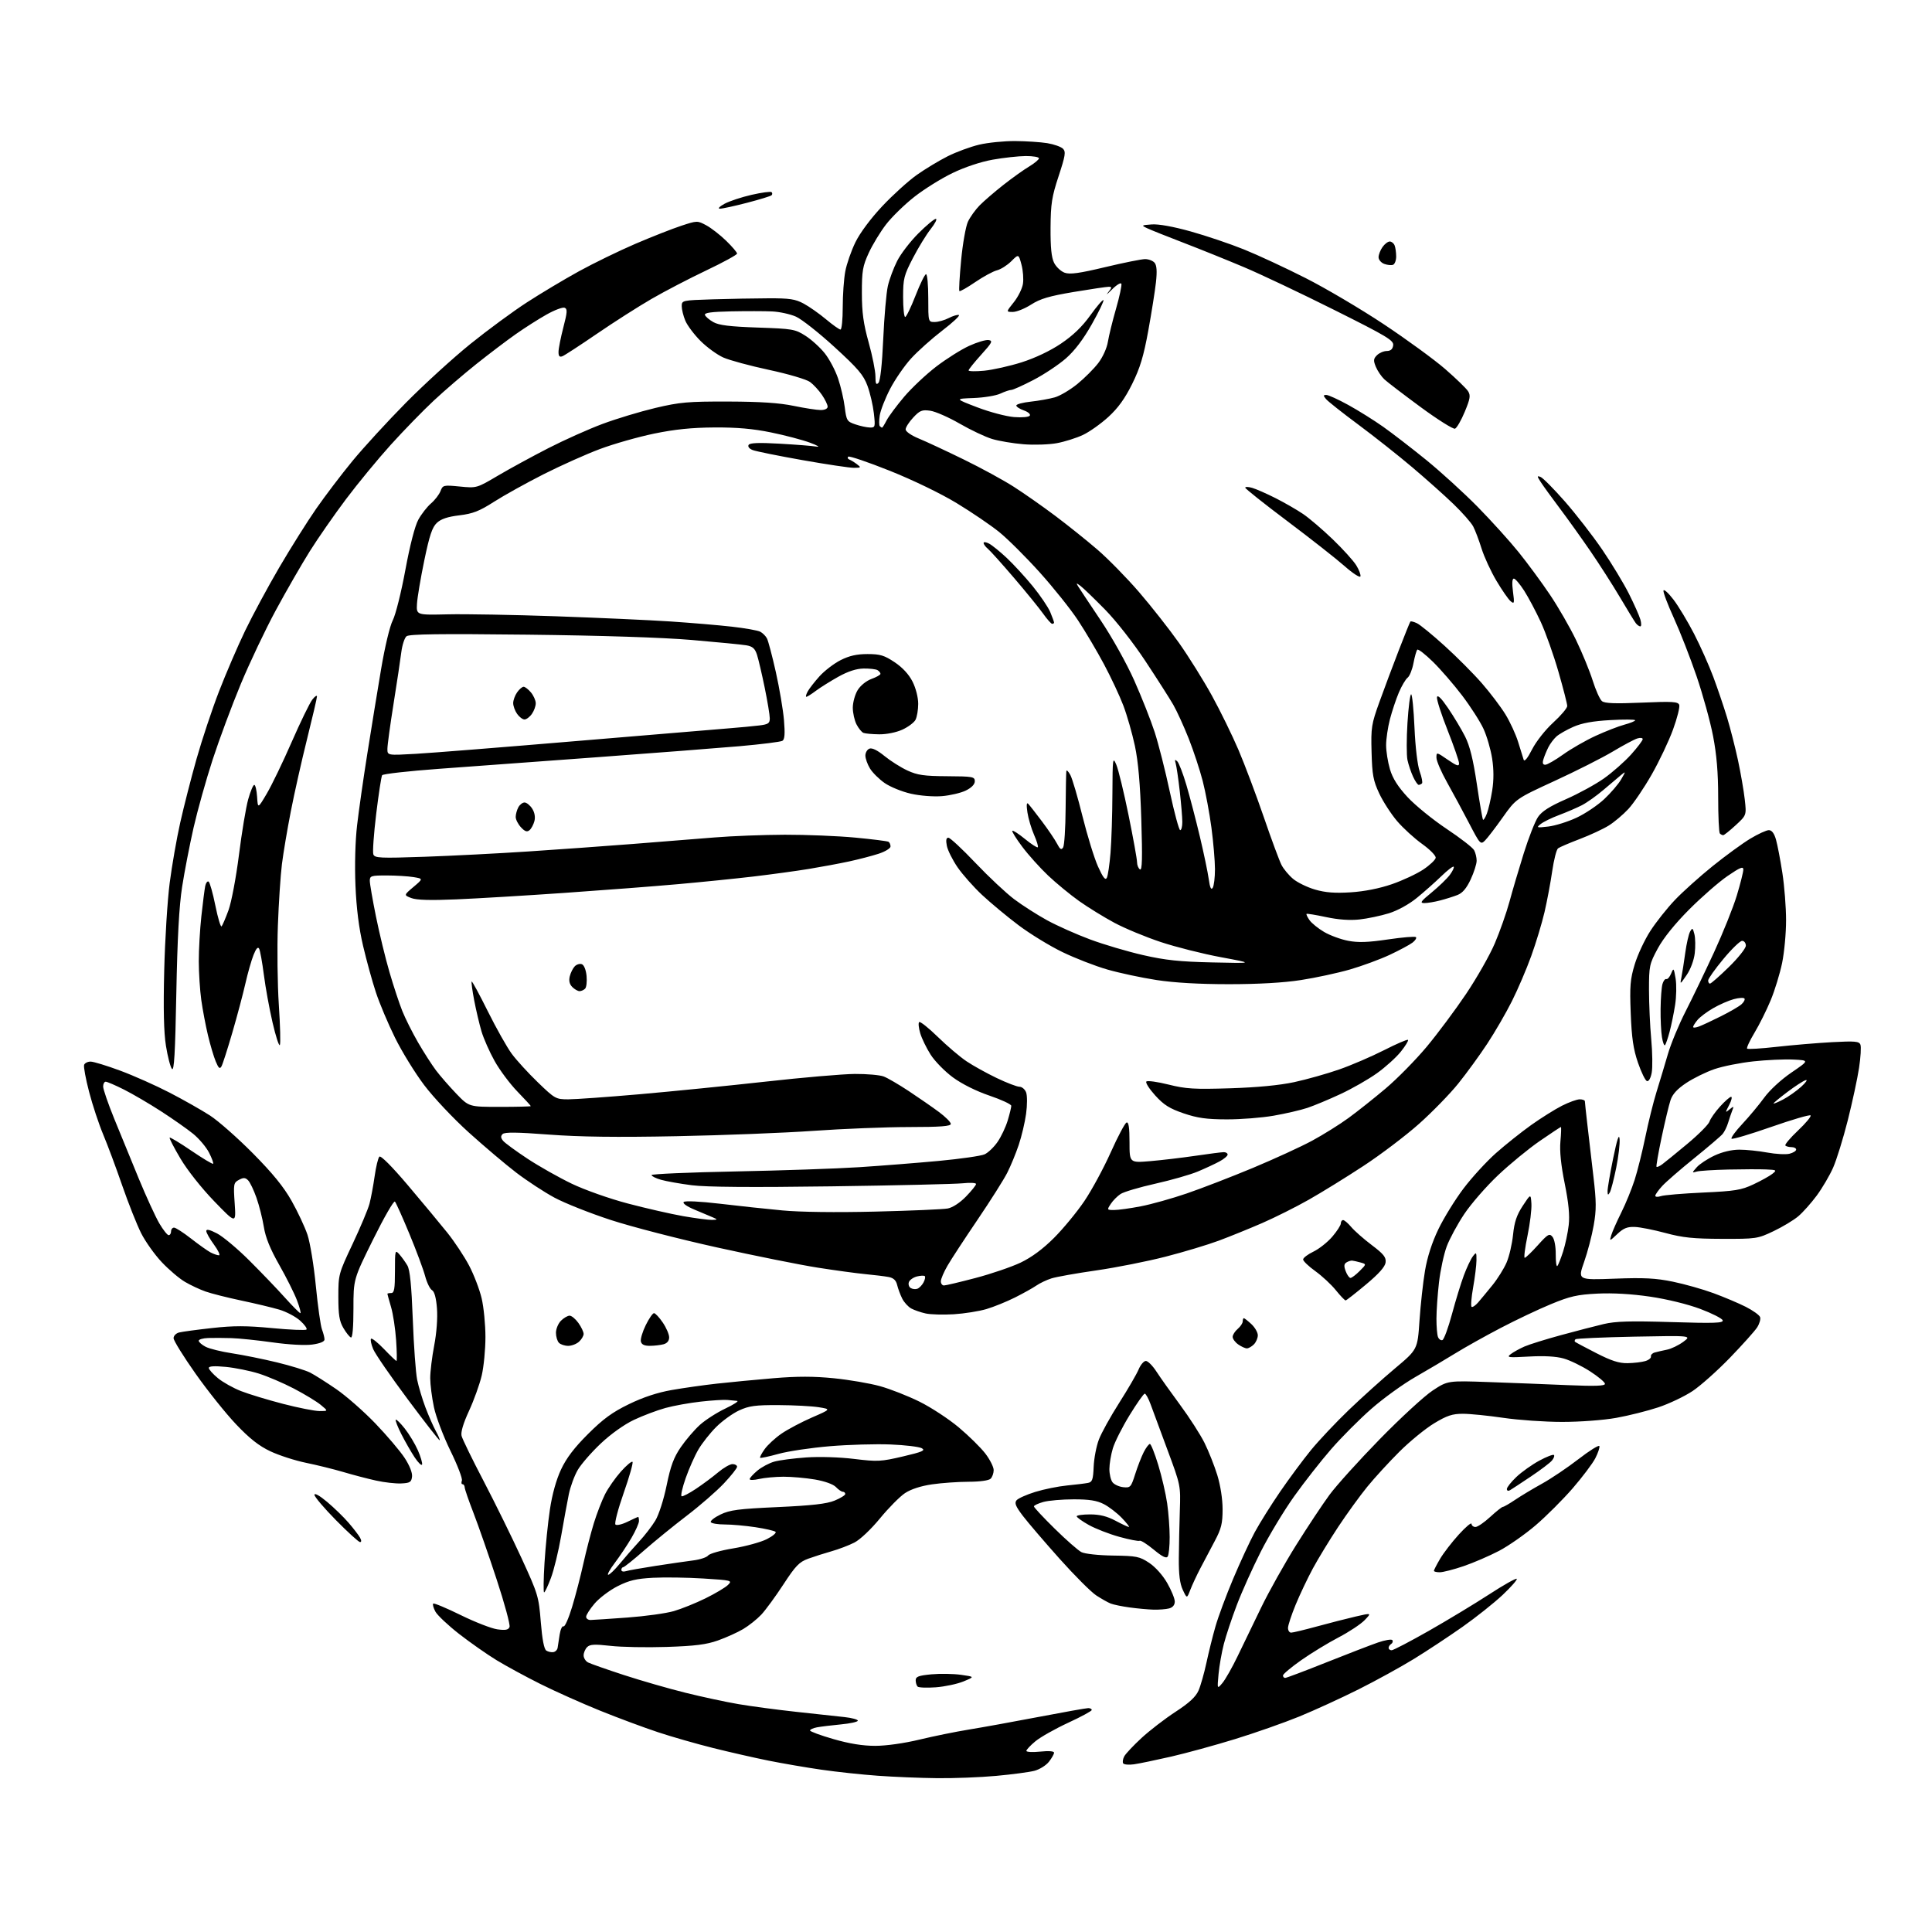 <?xml version="1.0" encoding="UTF-8" standalone="no"?>
<svg 
  version="1.1" 
  xmlns="http://www.w3.org/2000/svg" 
  xmlns:xlink="http://www.w3.org/1999/xlink" 
  xmlns:svg="http://www.w3.org/2000/svg"
  xmlns:rdf="http://www.w3.org/1999/02/22-rdf-syntax-ns#"
  xmlns:cc="http://creativecommons.org/ns#"
  xmlns:dc="http://purl.org/dc/elements/1.1/"
  viewBox="0 0 768 768"
  width="768"
  height="768"
>
<style>svg {background-color: white; }</style>"
<path stroke="none" fill="black" fill-rule="evenodd" d="M372.50,706.85C365.90,706.78 355.32,706.35 349.00,705.89C342.68,705.44 332.55,704.36 326.50,703.48C320.45,702.61 311.00,700.98 305.50,699.88C300.00,698.77 290.10,696.52 283.50,694.87C276.90,693.22 267.00,690.39 261.50,688.56C256.00,686.74 245.65,682.89 238.50,680.00C231.35,677.11 220.73,672.36 214.89,669.45C209.06,666.54 201.19,662.26 197.39,659.95C193.60,657.64 186.90,652.94 182.49,649.51C178.09,646.07 173.85,642.08 173.07,640.63C172.30,639.19 171.91,637.76 172.21,637.46C172.51,637.16 177.42,639.21 183.12,642.01C188.81,644.81 195.39,647.37 197.72,647.69C200.98,648.13 202.10,647.91 202.55,646.74C202.87,645.90 200.57,637.40 197.43,627.86C194.30,618.31 190.16,606.45 188.25,601.50C186.33,596.55 184.74,591.94 184.72,591.25C184.69,590.56 184.31,590.00 183.86,590.00C183.42,590.00 183.31,589.36 183.61,588.57C183.91,587.78 181.87,582.45 179.06,576.72C176.25,570.98 173.30,563.19 172.50,559.40C171.69,555.60 171.03,550.41 171.02,547.86C171.01,545.31 171.72,539.46 172.60,534.86C173.56,529.84 174.00,523.94 173.70,520.10C173.38,515.93 172.69,513.41 171.74,512.87C170.93,512.42 169.70,509.90 169.00,507.28C168.30,504.65 165.49,497.10 162.75,490.50C160.02,483.90 157.42,478.12 156.99,477.65C156.55,477.18 152.66,483.93 148.35,492.65C140.50,508.50 140.50,508.50 140.50,520.25C140.50,527.57 140.13,531.88 139.51,531.67C138.96,531.49 137.61,529.80 136.51,527.92C134.90,525.18 134.50,522.71 134.50,515.50C134.50,506.64 134.59,506.31 140.16,494.50C143.27,487.90 146.30,480.70 146.88,478.50C147.46,476.30 148.38,471.40 148.92,467.60C149.45,463.81 150.30,460.30 150.81,459.79C151.37,459.23 155.80,463.68 162.16,471.18C167.90,477.96 174.94,486.42 177.80,489.99C180.66,493.55 184.56,499.45 186.48,503.09C188.39,506.73 190.63,512.58 191.46,516.10C192.29,519.62 192.97,526.55 192.97,531.50C192.97,536.45 192.30,543.35 191.48,546.83C190.66,550.31 188.39,556.61 186.45,560.82C184.16,565.78 183.11,569.30 183.48,570.78C183.80,572.05 187.75,580.15 192.27,588.79C196.78,597.43 203.55,611.19 207.30,619.36C213.87,633.65 214.16,634.61 214.97,644.74C215.53,651.66 216.28,655.56 217.16,656.13C217.90,656.61 219.17,656.88 219.99,656.74C220.81,656.59 221.56,655.81 221.67,654.99C221.78,654.17 222.14,651.80 222.48,649.72C222.82,647.64 223.51,646.20 224.01,646.51C224.51,646.81 226.04,643.34 227.42,638.78C228.80,634.23 230.82,626.45 231.91,621.50C233.01,616.55 234.88,609.35 236.06,605.50C237.25,601.65 239.25,596.48 240.50,594.00C241.76,591.52 244.59,587.48 246.79,585.00C249.00,582.52 251.08,580.77 251.43,581.11C251.77,581.44 250.20,587.00 247.93,593.46C245.66,599.92 244.19,605.58 244.65,606.03C245.12,606.48 247.27,605.99 249.43,604.93C251.59,603.87 253.50,603.00 253.68,603.00C253.86,603.00 254.00,603.73 254.00,604.63C254.00,605.52 252.65,608.56 251.00,611.38C249.35,614.20 246.38,618.64 244.41,621.25C242.43,623.86 241.25,626.00 241.78,626.00C242.32,626.00 244.37,624.03 246.35,621.62C248.32,619.22 251.76,615.28 253.99,612.87C256.23,610.47 259.16,606.67 260.51,604.44C261.91,602.13 263.84,596.10 265.00,590.44C266.59,582.69 267.83,579.35 270.63,575.27C272.60,572.39 276.02,568.41 278.21,566.42C280.41,564.44 284.97,561.51 288.35,559.91C291.73,558.31 293.82,556.94 293.00,556.87C292.18,556.80 290.42,556.64 289.09,556.50C287.76,556.37 283.04,556.66 278.59,557.16C274.14,557.65 267.80,558.79 264.50,559.70C261.20,560.61 255.58,562.73 252.02,564.41C248.14,566.24 242.84,570.02 238.82,573.81C235.13,577.29 231.01,582.02 229.67,584.32C228.33,586.62 226.73,590.98 226.11,594.00C225.50,597.02 224.13,604.45 223.08,610.50C222.03,616.55 220.20,624.09 219.01,627.25C217.83,630.41 216.60,633.00 216.29,633.00C215.98,633.00 216.05,627.71 216.45,621.25C216.85,614.79 217.81,605.24 218.60,600.03C219.49,594.05 221.12,588.20 223.02,584.15C225.14,579.62 228.28,575.48 233.76,570.03C239.76,564.04 243.41,561.38 250.00,558.18C255.62,555.44 261.38,553.54 267.00,552.56C271.68,551.74 279.77,550.59 285.00,550.01C290.23,549.43 300.35,548.46 307.50,547.86C316.93,547.07 323.52,547.08 331.50,547.88C337.55,548.49 345.79,549.90 349.82,551.02C353.84,552.13 360.88,554.89 365.47,557.16C370.05,559.42 377.08,564.02 381.10,567.39C385.12,570.76 389.89,575.46 391.70,577.83C393.52,580.21 395.00,583.16 395.00,584.38C395.00,585.60 394.46,587.14 393.80,587.80C393.08,588.52 389.56,589.01 385.05,589.02C380.90,589.03 374.35,589.49 370.50,590.05C366.07,590.69 362.13,591.97 359.75,593.54C357.69,594.91 353.21,599.44 349.79,603.60C346.21,607.96 341.89,612.04 339.63,613.19C337.46,614.30 333.39,615.85 330.59,616.64C327.79,617.43 323.61,618.76 321.30,619.60C317.72,620.90 316.26,622.41 311.43,629.81C308.31,634.59 304.35,640.00 302.63,641.84C300.91,643.67 297.66,646.25 295.42,647.58C293.18,648.91 288.68,650.94 285.42,652.10C280.80,653.74 276.31,654.31 265.00,654.68C257.02,654.94 246.96,654.75 242.64,654.25C236.35,653.54 234.51,653.64 233.39,654.75C232.63,655.52 232.00,656.99 232.00,658.04C232.00,659.08 232.79,660.34 233.75,660.85C234.71,661.35 241.12,663.60 248.00,665.85C254.88,668.09 265.90,671.27 272.50,672.90C279.10,674.54 288.55,676.57 293.50,677.41C298.45,678.26 308.80,679.64 316.50,680.48C324.20,681.32 332.86,682.26 335.75,682.57C338.64,682.89 341.00,683.53 341.00,683.99C341.00,684.46 337.96,685.13 334.25,685.48C330.54,685.83 326.26,686.36 324.75,686.64C323.24,686.93 322.00,687.49 322.00,687.89C322.00,688.30 326.19,689.84 331.30,691.31C337.61,693.14 342.95,694.00 347.91,694.00C352.26,694.00 359.40,692.99 365.55,691.51C371.23,690.14 380.06,688.35 385.19,687.52C390.31,686.69 402.76,684.44 412.85,682.51C422.94,680.58 431.83,679.00 432.60,679.00C433.37,679.00 433.99,679.34 433.98,679.75C433.98,680.16 429.76,682.45 424.61,684.83C419.47,687.21 413.62,690.51 411.63,692.15C409.63,693.80 408.00,695.53 408.00,696.00C408.00,696.47 410.48,696.60 413.50,696.29C416.89,695.94 419.00,696.10 419.00,696.73C419.00,697.28 418.08,698.91 416.95,700.34C415.82,701.78 413.23,703.39 411.20,703.92C409.16,704.45 402.32,705.36 396.00,705.94C389.68,706.52 379.10,706.93 372.50,706.85zM450.77,701.34C448.72,701.63 446.78,701.46 446.47,700.95C446.16,700.45 446.36,699.20 446.91,698.17C447.46,697.14 450.54,693.87 453.75,690.90C456.96,687.93 463.04,683.25 467.25,680.50C472.76,676.91 475.34,674.52 476.44,672.00C477.28,670.08 478.68,665.12 479.57,661.00C480.45,656.88 482.07,650.35 483.18,646.50C484.28,642.65 487.44,634.14 490.21,627.58C492.97,621.02 496.83,612.70 498.78,609.08C500.74,605.46 505.27,598.23 508.85,593.00C512.44,587.77 517.94,580.35 521.08,576.50C524.22,572.65 531.01,565.45 536.16,560.50C541.32,555.55 549.58,548.11 554.52,543.97C563.50,536.44 563.50,536.44 564.27,524.97C564.70,518.66 565.68,509.73 566.46,505.13C567.38,499.68 569.24,493.90 571.78,488.63C573.93,484.16 578.41,476.90 581.74,472.49C585.07,468.08 590.87,461.75 594.64,458.40C598.41,455.06 604.73,450.03 608.68,447.21C612.63,444.40 618.13,440.96 620.90,439.55C623.67,438.15 626.85,437.00 627.97,437.00C629.09,437.00 630.00,437.34 630.01,437.75C630.01,438.16 630.46,442.32 631.00,447.00C631.54,451.68 632.62,460.94 633.40,467.59C634.59,477.70 634.61,480.91 633.52,487.09C632.81,491.17 631.09,497.73 629.70,501.67C627.18,508.84 627.18,508.84 641.84,508.29C653.53,507.85 658.22,508.09 665.00,509.49C669.67,510.45 676.96,512.51 681.19,514.07C685.42,515.63 691.18,518.07 693.99,519.49C696.80,520.92 699.35,522.74 699.66,523.55C699.97,524.36 699.42,526.23 698.45,527.72C697.47,529.21 692.61,534.62 687.65,539.76C682.68,544.89 676.02,550.83 672.83,552.96C669.64,555.08 663.52,558.00 659.22,559.43C654.92,560.86 647.38,562.75 642.45,563.63C637.37,564.54 628.09,565.23 621.00,565.23C614.12,565.23 603.58,564.50 597.58,563.61C591.57,562.73 584.34,562.00 581.51,562.00C577.32,562.00 575.19,562.71 570.09,565.79C566.64,567.88 560.44,572.94 556.32,577.04C552.20,581.14 546.44,587.42 543.52,591.00C540.60,594.58 535.39,601.77 531.93,607.00C528.48,612.23 523.95,619.66 521.87,623.51C519.79,627.37 516.71,633.84 515.04,637.90C513.37,641.96 512.00,646.11 512.00,647.14C512.00,648.16 512.56,649.00 513.25,649.00C513.94,649.00 518.55,647.89 523.50,646.54C528.45,645.19 535.37,643.41 538.88,642.60C545.26,641.12 545.26,641.12 542.47,644.03C540.94,645.63 536.26,648.72 532.09,650.90C527.92,653.07 521.24,657.15 517.25,659.95C513.26,662.76 510.00,665.49 510.00,666.03C510.00,666.56 510.40,667.00 510.88,667.00C511.37,667.00 518.68,664.24 527.13,660.87C535.58,657.50 544.85,653.93 547.73,652.93C550.60,651.94 553.20,651.51 553.50,651.99C553.79,652.47 553.58,653.14 553.02,653.49C552.46,653.84 552.00,654.54 552.00,655.06C552.00,655.58 552.54,656.00 553.20,656.00C553.86,656.00 560.50,652.53 567.95,648.30C575.40,644.06 586.19,637.54 591.93,633.81C597.66,630.08 602.61,627.29 602.93,627.60C603.24,627.92 600.73,630.79 597.34,633.99C593.95,637.18 586.75,642.91 581.34,646.72C575.93,650.53 567.26,656.25 562.09,659.43C556.91,662.61 547.01,668.06 540.09,671.53C533.16,675.00 522.55,679.86 516.50,682.34C510.45,684.81 498.98,688.84 491.00,691.30C483.02,693.76 471.55,696.90 465.50,698.29C459.45,699.67 452.82,701.05 450.77,701.34zM372.00,670.73C368.43,670.99 365.16,670.86 364.75,670.44C364.34,670.01 364.00,668.88 364.00,667.91C364.00,666.49 365.18,666.05 370.25,665.57C373.69,665.25 378.98,665.34 382.00,665.76C387.50,666.54 387.50,666.54 383.00,668.39C380.52,669.41 375.57,670.46 372.00,670.73zM485.95,669.00C487.10,667.62 489.79,662.90 491.91,658.50C494.04,654.10 498.28,645.33 501.34,639.00C504.41,632.67 510.65,621.53 515.21,614.24C519.78,606.95 525.75,597.95 528.48,594.24C531.20,590.53 540.20,580.57 548.47,572.10C556.74,563.64 566.20,554.93 569.50,552.76C575.50,548.81 575.50,548.81 592.00,549.40C601.08,549.72 615.14,550.27 623.25,550.62C634.05,551.08 638.00,550.94 638.00,550.10C638.00,549.47 635.34,547.23 632.08,545.13C628.83,543.03 624.09,540.72 621.56,540.02C618.55,539.17 613.76,538.91 607.77,539.25C599.49,539.72 598.78,539.63 600.55,538.28C601.62,537.46 604.08,536.10 606.00,535.26C607.92,534.42 614.45,532.39 620.50,530.74C626.55,529.09 634.20,527.11 637.50,526.33C642.19,525.22 648.06,525.05 664.36,525.55C681.59,526.08 685.15,525.95 684.79,524.84C684.55,524.10 680.54,522.07 675.87,520.31C670.87,518.44 662.68,516.43 655.94,515.44C648.59,514.36 641.10,513.93 635.00,514.23C626.95,514.63 624.12,515.28 616.50,518.43C611.55,520.47 602.55,524.74 596.50,527.91C590.45,531.07 582.35,535.60 578.50,537.98C574.65,540.35 567.50,544.59 562.60,547.40C557.71,550.20 549.83,555.90 545.10,560.06C540.37,564.21 533.20,571.41 529.16,576.06C525.12,580.70 518.50,589.13 514.46,594.80C510.42,600.46 504.45,610.36 501.19,616.80C497.93,623.23 493.64,632.77 491.66,638.00C489.67,643.23 487.35,650.20 486.50,653.50C485.64,656.80 484.70,662.20 484.39,665.50C483.84,671.50 483.84,671.50 485.95,669.00zM234.75,643.97C235.71,643.95 242.31,643.52 249.40,643.00C256.50,642.48 264.80,641.33 267.85,640.44C270.91,639.55 276.58,637.27 280.45,635.36C284.33,633.45 288.34,631.06 289.37,630.05C291.18,628.26 290.91,628.19 279.57,627.48C273.15,627.08 264.16,626.95 259.58,627.19C252.95,627.54 250.10,628.22 245.52,630.53C242.36,632.13 238.26,635.22 236.39,637.40C234.53,639.58 233.00,641.95 233.00,642.68C233.00,643.41 233.79,643.99 234.75,643.97zM458.50,639.86C456.30,639.79 452.02,639.40 449.00,638.98C445.98,638.57 442.60,637.87 441.50,637.43C440.40,637.00 437.83,635.54 435.78,634.21C433.73,632.87 427.17,626.31 421.21,619.64C415.24,612.96 408.69,605.31 406.65,602.64C403.74,598.82 403.19,597.48 404.09,596.39C404.72,595.63 408.07,594.13 411.53,593.06C414.99,591.99 420.68,590.84 424.16,590.50C427.65,590.16 431.40,589.70 432.50,589.48C434.20,589.14 434.54,588.17 434.75,583.04C434.89,579.72 435.82,574.87 436.82,572.25C437.81,569.64 441.46,563.05 444.92,557.62C448.38,552.19 451.84,546.23 452.62,544.37C453.39,542.52 454.69,541.00 455.50,541.00C456.31,541.00 458.21,542.91 459.72,545.25C461.24,547.59 465.47,553.55 469.13,558.50C472.79,563.45 477.13,570.20 478.78,573.50C480.42,576.80 482.72,582.58 483.89,586.36C485.15,590.46 486.00,595.92 486.00,599.96C486.00,605.61 485.49,607.69 482.87,612.61C481.15,615.85 478.57,620.75 477.12,623.50C475.68,626.25 473.90,630.08 473.16,632.00C471.82,635.50 471.82,635.50 470.18,632.00C469.01,629.52 468.55,625.87 468.60,619.50C468.64,614.55 468.82,606.00 469.00,600.50C469.34,590.56 469.31,590.41 464.14,576.50C461.29,568.80 458.25,560.59 457.39,558.25C456.54,555.91 455.48,554.00 455.05,554.00C454.62,554.00 451.91,557.85 449.02,562.57C446.13,567.28 443.14,573.20 442.38,575.72C441.62,578.25 441.00,581.96 441.00,583.97C441.00,585.98 441.56,588.35 442.25,589.24C442.94,590.13 444.85,591.00 446.50,591.18C449.34,591.48 449.60,591.20 451.25,586.00C452.21,582.98 453.74,579.04 454.65,577.25C455.57,575.46 456.67,574.00 457.10,574.00C457.53,574.00 459.02,577.75 460.42,582.33C461.82,586.91 463.41,593.77 463.96,597.58C464.51,601.39 464.96,607.42 464.96,611.00C464.97,614.58 464.62,618.05 464.19,618.73C463.63,619.61 462.04,618.83 458.60,615.98C455.96,613.80 453.45,612.22 453.03,612.48C452.62,612.74 448.97,612.03 444.92,610.91C440.88,609.79 435.42,607.66 432.79,606.19C430.15,604.71 428.00,603.16 428.00,602.75C428.00,602.34 430.41,602.00 433.35,602.00C437.14,602.00 440.08,602.73 443.40,604.50C445.99,605.88 448.40,607.00 448.75,607.00C449.10,607.00 447.84,605.39 445.95,603.41C444.05,601.44 440.83,598.96 438.79,597.91C436.01,596.48 433.00,596.00 426.79,596.01C422.23,596.01 416.81,596.48 414.75,597.05C412.69,597.63 411.00,598.42 411.00,598.82C411.00,599.22 414.71,603.20 419.25,607.66C423.79,612.13 428.58,616.33 429.89,617.00C431.25,617.69 436.70,618.28 442.47,618.36C451.78,618.49 453.00,618.73 456.80,621.25C459.24,622.86 462.21,626.17 463.97,629.25C465.63,632.14 466.99,635.46 466.99,636.63C467.00,638.00 466.20,638.98 464.75,639.37C463.51,639.70 460.70,639.92 458.50,639.86zM248.75,624.58C249.71,624.27 255.00,623.33 260.50,622.48C266.00,621.63 272.75,620.65 275.50,620.30C278.25,619.96 280.95,619.07 281.50,618.33C282.05,617.59 286.55,616.31 291.50,615.50C296.45,614.68 302.43,613.04 304.79,611.85C307.15,610.66 308.72,609.34 308.29,608.93C307.86,608.52 304.26,607.69 300.31,607.09C296.35,606.49 290.87,606.00 288.12,606.00C285.37,606.00 282.87,605.59 282.56,605.09C282.25,604.59 283.97,603.22 286.39,602.05C290.13,600.24 293.56,599.80 309.15,599.09C322.75,598.47 328.60,597.81 331.75,596.52C334.09,595.56 336.00,594.38 336.00,593.89C336.00,593.40 335.57,593.00 335.04,593.00C334.51,593.00 333.27,592.16 332.29,591.12C331.22,590.00 327.86,588.80 323.92,588.12C320.30,587.51 314.67,587.01 311.42,587.02C308.16,587.04 303.81,587.44 301.75,587.92C299.69,588.40 298.00,588.43 298.00,587.98C298.00,587.54 299.36,586.03 301.03,584.63C302.70,583.22 305.74,581.60 307.78,581.02C309.83,580.44 315.57,579.69 320.55,579.35C325.74,578.99 333.83,579.24 339.56,579.95C348.82,581.08 350.21,581.01 358.93,578.96C366.70,577.14 367.99,576.58 366.42,575.69C365.37,575.11 359.78,574.43 354.00,574.20C348.22,573.96 337.39,574.27 329.93,574.89C322.48,575.51 313.27,576.88 309.46,577.94C305.65,579.00 302.36,579.69 302.16,579.49C301.95,579.28 302.76,577.74 303.96,576.06C305.15,574.38 308.17,571.60 310.66,569.89C313.16,568.17 318.61,565.29 322.78,563.47C330.36,560.18 330.36,560.18 325.43,559.39C322.72,558.96 315.55,558.58 309.50,558.55C300.25,558.51 297.75,558.85 293.80,560.67C291.22,561.86 287.12,564.83 284.69,567.25C282.26,569.68 279.09,573.70 277.63,576.19C276.17,578.67 273.89,583.81 272.56,587.60C271.23,591.40 270.51,594.63 270.96,594.79C271.40,594.96 273.96,593.63 276.63,591.85C279.31,590.07 283.27,587.13 285.43,585.31C287.59,583.49 290.18,582.00 291.18,582.00C292.18,582.00 293.00,582.48 293.00,583.06C293.00,583.64 290.64,586.63 287.75,589.69C284.86,592.76 278.23,598.53 273.00,602.52C267.77,606.51 260.12,612.74 256.00,616.36C251.88,619.99 248.16,622.96 247.75,622.98C247.34,622.99 247.00,623.48 247.00,624.07C247.00,624.65 247.79,624.89 248.75,624.58zM572.32,625.00C571.05,625.00 570.00,624.74 570.00,624.43C570.00,624.11 571.10,621.97 572.45,619.67C573.80,617.37 577.16,613.02 579.91,609.99C582.66,606.97 584.93,605.06 584.95,605.75C584.98,606.44 585.69,607.00 586.52,607.00C587.36,607.00 590.00,605.20 592.38,603.00C594.77,600.80 597.04,599.00 597.43,599.00C597.82,599.00 600.02,597.73 602.32,596.18C604.62,594.63 609.43,591.74 613.00,589.77C616.58,587.79 623.09,583.41 627.48,580.02C631.86,576.63 635.60,574.30 635.78,574.85C635.97,575.40 635.24,577.57 634.16,579.68C633.08,581.78 629.02,587.16 625.15,591.64C621.27,596.11 614.66,602.71 610.47,606.30C606.28,609.89 599.72,614.48 595.90,616.49C592.07,618.49 585.73,621.23 581.80,622.57C577.87,623.91 573.60,625.00 572.32,625.00zM143.11,613.00C142.58,613.00 138.28,609.09 133.57,604.31C128.86,599.53 125.00,594.99 125.00,594.22C125.00,593.38 127.03,594.51 130.01,597.01C132.76,599.31 136.62,603.06 138.59,605.35C140.56,607.63 142.59,610.29 143.12,611.25C143.72,612.37 143.72,613.00 143.11,613.00zM600.25,592.38C599.53,592.80 599.00,592.60 599.00,591.90C599.00,591.24 600.71,589.07 602.80,587.10C604.88,585.12 608.97,582.22 611.86,580.65C614.76,579.08 617.39,578.06 617.71,578.38C618.03,578.69 617.67,579.69 616.92,580.59C616.17,581.50 612.40,584.35 608.53,586.94C604.66,589.53 600.94,591.98 600.25,592.38zM159.50,589.69C157.30,589.80 152.79,589.29 149.47,588.55C146.15,587.82 140.30,586.29 136.47,585.15C132.64,584.02 125.95,582.37 121.60,581.48C117.26,580.59 110.90,578.53 107.47,576.91C102.94,574.77 99.21,571.84 93.87,566.21C89.81,561.95 82.56,552.88 77.75,546.07C72.94,539.25 69.00,532.90 69.00,531.95C69.00,530.98 70.00,529.97 71.25,529.67C72.49,529.36 78.38,528.57 84.35,527.91C92.89,526.96 97.97,526.97 108.18,527.94C115.31,528.62 121.46,528.88 121.83,528.51C122.20,528.14 121.06,526.54 119.29,524.97C117.53,523.39 113.81,521.43 111.03,520.60C108.25,519.78 101.46,518.15 95.93,516.99C90.40,515.82 84.01,514.21 81.72,513.40C79.44,512.60 75.74,510.87 73.52,509.56C71.29,508.26 67.16,504.75 64.33,501.76C61.50,498.77 57.81,493.58 56.11,490.22C54.42,486.86 51.04,478.35 48.60,471.31C46.17,464.26 42.76,455.12 41.03,451.00C39.30,446.88 36.77,439.24 35.42,434.04C34.06,428.84 33.17,424.00 33.44,423.29C33.71,422.58 34.87,422.00 36.01,422.00C37.15,422.00 42.46,423.62 47.79,425.60C53.13,427.58 62.00,431.53 67.50,434.38C73.00,437.23 80.20,441.31 83.50,443.45C86.80,445.59 94.45,452.34 100.50,458.44C108.36,466.38 112.76,471.77 115.91,477.36C118.34,481.66 121.18,487.73 122.23,490.84C123.27,493.95 124.77,503.10 125.55,511.16C126.34,519.22 127.44,527.02 127.99,528.48C128.55,529.94 129.00,531.73 129.00,532.47C129.00,533.32 127.20,534.06 124.12,534.48C121.27,534.88 114.72,534.52 108.37,533.62C102.39,532.78 95.03,532.01 92.00,531.92C88.97,531.83 84.81,531.81 82.75,531.88C80.69,531.94 79.00,532.44 79.00,532.97C79.00,533.51 80.24,534.59 81.75,535.37C83.26,536.15 88.01,537.32 92.31,537.97C96.60,538.62 104.61,540.24 110.10,541.57C115.58,542.90 121.52,544.73 123.29,545.63C125.05,546.53 129.73,549.50 133.68,552.21C137.63,554.93 144.62,561.06 149.20,565.83C153.78,570.60 159.00,576.74 160.81,579.49C162.82,582.55 163.97,585.45 163.79,586.99C163.54,589.16 162.97,589.53 159.50,589.69zM167.78,582.16C167.58,582.75 166.25,581.47 164.83,579.32C163.40,577.16 161.03,573.02 159.55,570.10C158.07,567.19 157.07,564.60 157.31,564.35C157.56,564.11 159.17,565.69 160.90,567.87C162.63,570.06 164.96,573.92 166.09,576.47C167.21,579.01 167.97,581.58 167.78,582.16zM174.79,572.55C174.62,572.72 168.93,565.42 162.15,556.33C155.37,547.24 149.16,538.23 148.35,536.30C147.54,534.36 147.16,532.51 147.50,532.17C147.84,531.83 150.15,533.68 152.65,536.27C155.14,538.87 157.37,541.00 157.60,541.00C157.83,541.00 157.77,537.29 157.46,532.75C157.15,528.21 156.25,522.28 155.45,519.57C154.65,516.86 154.00,514.49 154.00,514.32C154.00,514.14 154.68,514.00 155.50,514.00C156.72,514.00 157.00,512.37 157.00,505.31C157.00,496.95 157.06,496.70 158.75,498.61C159.71,499.71 161.15,501.70 161.94,503.05C162.96,504.81 163.57,510.88 164.09,524.50C164.48,534.95 165.26,545.75 165.83,548.50C166.40,551.25 167.88,556.20 169.13,559.50C170.38,562.80 172.23,567.02 173.25,568.87C174.27,570.72 174.96,572.38 174.79,572.55zM127.00,560.92C130.50,560.93 130.50,560.93 127.50,558.46C125.85,557.10 121.06,554.20 116.86,552.00C112.66,549.81 106.36,547.11 102.86,546.01C99.36,544.91 93.46,543.72 89.75,543.36C85.22,542.93 83.00,543.06 83.00,543.78C83.00,544.37 84.62,546.19 86.61,547.83C88.60,549.47 92.76,551.80 95.86,553.00C98.96,554.21 106.45,556.48 112.50,558.05C118.55,559.62 125.08,560.91 127.00,560.92zM647.00,541.88C649.48,541.84 652.62,541.47 654.00,541.06C655.38,540.66 656.40,539.83 656.27,539.22C656.14,538.62 656.82,537.90 657.77,537.64C658.72,537.37 660.91,536.87 662.63,536.52C664.35,536.18 667.27,534.77 669.13,533.40C672.50,530.90 672.50,530.90 649.69,531.34C637.15,531.59 626.61,532.06 626.27,532.39C625.94,532.73 625.85,533.17 626.08,533.38C626.31,533.59 630.10,535.61 634.50,537.86C640.55,540.96 643.60,541.94 647.00,541.88zM495.65,536.00C494.99,536.00 493.44,535.30 492.22,534.44C491.00,533.59 490.00,532.23 490.00,531.43C490.00,530.63 490.90,529.21 492.00,528.27C493.10,527.33 494.00,525.98 494.00,525.28C494.00,524.57 494.20,524.00 494.45,524.00C494.70,524.00 496.05,525.06 497.45,526.36C498.85,527.67 500.00,529.66 500.00,530.79C500.00,531.93 499.29,533.56 498.43,534.43C497.56,535.29 496.31,536.00 495.65,536.00zM225.87,535.00C224.51,535.00 222.86,534.46 222.20,533.80C221.54,533.14 221.00,531.34 221.00,529.80C221.00,528.26 221.90,526.10 223.00,525.00C224.10,523.90 225.64,523.00 226.43,523.00C227.22,523.00 228.79,524.31 229.93,525.90C231.07,527.50 232.00,529.46 232.00,530.25C232.00,531.04 231.18,532.43 230.17,533.35C229.17,534.26 227.23,535.00 225.87,535.00zM258.32,534.99C256.11,535.00 255.03,534.47 254.75,533.25C254.54,532.29 255.41,529.36 256.70,526.75C257.98,524.14 259.46,522.00 259.98,522.00C260.50,522.00 262.07,523.68 263.46,525.73C264.86,527.78 266.00,530.43 266.00,531.62C266.00,533.00 265.20,533.98 263.75,534.37C262.51,534.70 260.07,534.98 258.32,534.99zM573.37,532.71C573.99,532.50 575.70,527.87 577.17,522.42C578.64,516.96 580.77,510.00 581.92,506.94C583.06,503.88 584.66,500.51 585.47,499.44C586.85,497.62 586.94,497.71 586.92,501.00C586.90,502.93 586.31,507.78 585.59,511.78C584.88,515.78 584.61,519.26 584.99,519.50C585.38,519.74 586.55,518.93 587.60,517.72C588.65,516.50 591.18,513.44 593.23,510.92C595.28,508.40 597.82,504.35 598.87,501.92C599.93,499.49 601.09,494.50 601.46,490.83C601.98,485.76 602.90,483.02 605.32,479.33C608.50,474.50 608.50,474.50 608.76,478.50C608.90,480.70 608.20,486.44 607.20,491.25C606.20,496.06 605.71,500.00 606.10,500.00C606.49,500.00 608.83,497.76 611.30,495.01C615.31,490.55 615.92,490.20 617.13,491.65C617.91,492.59 618.46,495.55 618.43,498.64C618.41,501.59 618.70,503.67 619.07,503.25C619.45,502.84 620.47,500.25 621.36,497.50C622.24,494.75 623.24,490.02 623.59,486.98C624.03,483.09 623.56,478.23 622.00,470.48C620.51,463.14 619.94,457.60 620.29,453.75C620.58,450.59 620.66,448.00 620.48,448.00C620.31,448.00 616.52,450.51 612.07,453.57C607.62,456.64 600.16,462.76 595.49,467.18C590.82,471.60 584.79,478.52 582.09,482.56C579.39,486.59 576.25,492.40 575.10,495.46C573.96,498.52 572.57,504.96 572.02,509.76C571.47,514.57 571.01,521.05 571.01,524.17C571.00,527.29 571.28,530.57 571.62,531.46C571.97,532.35 572.75,532.92 573.37,532.71zM379.11,522.44C374.92,522.69 369.93,522.55 368.00,522.13C366.07,521.71 363.49,520.82 362.26,520.16C361.03,519.49 359.40,517.72 358.65,516.22C357.90,514.72 356.99,512.30 356.64,510.83C356.19,508.94 355.20,508.00 353.25,507.63C351.74,507.34 347.57,506.83 344.00,506.49C340.43,506.15 331.88,504.98 325.00,503.90C318.12,502.82 300.17,499.22 285.10,495.89C270.02,492.56 250.97,487.64 242.75,484.95C234.54,482.27 224.47,478.27 220.39,476.07C216.31,473.87 209.49,469.40 205.23,466.15C200.98,462.90 192.49,455.71 186.37,450.19C180.17,444.59 172.29,436.22 168.60,431.32C164.94,426.47 159.73,418.00 157.02,412.50C154.30,407.00 150.88,398.90 149.43,394.50C147.97,390.10 145.68,381.77 144.33,376.00C142.67,368.94 141.68,361.07 141.30,351.98C140.96,343.90 141.22,334.26 141.95,328.05C142.61,322.32 144.44,309.51 146.02,299.57C147.59,289.63 150.05,274.52 151.49,266.00C153.00,257.04 154.97,248.83 156.15,246.54C157.27,244.36 159.51,235.39 161.13,226.60C162.95,216.76 164.93,209.08 166.29,206.59C167.51,204.36 169.78,201.45 171.34,200.11C172.90,198.77 174.59,196.57 175.11,195.21C176.02,192.83 176.27,192.77 182.77,193.40C189.50,194.06 189.50,194.06 198.00,189.04C202.68,186.28 211.68,181.38 218.00,178.14C224.32,174.90 234.00,170.57 239.50,168.52C245.00,166.46 254.45,163.61 260.50,162.17C270.29,159.86 273.48,159.58 289.50,159.62C302.23,159.66 309.84,160.16 315.50,161.34C319.90,162.25 324.74,163.00 326.25,163.00C327.89,163.00 329.00,162.46 329.00,161.65C329.00,160.90 327.99,158.81 326.75,156.99C325.51,155.17 323.38,152.85 322.00,151.84C320.62,150.82 313.36,148.68 305.77,147.05C298.21,145.43 290.03,143.22 287.57,142.13C285.12,141.05 281.03,138.08 278.48,135.54C275.94,133.00 273.22,129.37 272.43,127.49C271.64,125.61 271.00,123.01 271.00,121.72C271.00,119.41 271.18,119.37 283.25,118.99C289.99,118.78 300.00,118.60 305.50,118.58C313.89,118.55 316.14,118.89 319.50,120.70C321.70,121.89 325.69,124.69 328.36,126.93C331.03,129.17 333.62,131.00 334.11,131.00C334.60,131.00 335.00,127.01 335.00,122.14C335.00,117.26 335.45,110.85 336.01,107.89C336.56,104.92 338.38,99.70 340.05,96.28C341.88,92.55 346.13,86.84 350.72,81.96C354.91,77.50 361.08,71.92 364.42,69.55C367.76,67.18 373.31,63.83 376.74,62.11C380.17,60.39 385.80,58.32 389.24,57.51C392.68,56.69 399.10,56.05 403.50,56.07C407.90,56.10 413.67,56.48 416.32,56.91C418.96,57.35 421.76,58.34 422.54,59.11C423.75,60.32 423.50,61.85 420.82,70.01C418.11,78.21 417.68,80.99 417.61,90.50C417.56,98.35 417.96,102.35 419.02,104.48C419.84,106.11 421.74,107.89 423.24,108.42C425.34,109.16 429.08,108.64 439.32,106.19C446.65,104.44 453.80,103.00 455.20,103.00C456.61,103.00 458.31,103.66 458.98,104.47C459.83,105.51 459.99,107.84 459.51,112.22C459.13,115.68 457.75,124.35 456.45,131.50C454.60,141.64 453.19,146.29 450.04,152.65C447.17,158.44 444.44,162.23 440.58,165.75C437.60,168.47 433.06,171.69 430.48,172.90C427.91,174.11 423.26,175.58 420.15,176.16C417.04,176.74 411.08,176.94 406.89,176.60C402.71,176.26 397.08,175.31 394.39,174.50C391.70,173.69 385.90,170.95 381.50,168.41C377.10,165.87 371.82,163.55 369.77,163.27C366.52,162.81 365.65,163.16 363.02,165.98C361.36,167.76 360.00,169.88 360.00,170.69C360.00,171.54 362.25,173.10 365.25,174.33C368.14,175.52 376.14,179.25 383.03,182.62C389.93,185.98 398.91,190.88 402.99,193.50C407.08,196.11 414.49,201.31 419.46,205.04C424.43,208.77 431.96,214.80 436.19,218.44C440.43,222.08 447.88,229.68 452.76,235.33C457.63,240.98 464.79,250.08 468.66,255.55C472.52,261.02 478.41,270.45 481.74,276.50C485.07,282.55 489.83,292.28 492.33,298.13C494.82,303.98 499.35,316.00 502.39,324.85C505.42,333.69 508.59,342.24 509.42,343.84C510.25,345.45 512.32,347.94 514.03,349.37C515.74,350.81 519.67,352.72 522.76,353.62C526.91,354.82 530.64,355.11 536.94,354.71C542.39,354.36 548.34,353.18 553.29,351.48C557.58,350.00 563.20,347.37 565.79,345.64C568.37,343.92 570.58,341.82 570.71,341.00C570.84,340.17 568.45,337.72 565.34,335.50C562.26,333.30 557.78,329.21 555.39,326.42C553.00,323.62 549.80,318.67 548.27,315.42C545.89,310.33 545.46,308.03 545.22,299.00C544.95,289.19 545.16,287.88 548.36,279.00C550.24,273.77 553.70,264.55 556.04,258.50C558.38,252.45 560.45,247.31 560.64,247.09C560.83,246.86 562.01,247.15 563.25,247.74C564.49,248.32 569.45,252.37 574.27,256.75C579.10,261.12 585.75,267.80 589.06,271.60C592.37,275.39 596.60,280.98 598.45,284.00C600.30,287.02 602.58,291.98 603.50,295.00C604.43,298.02 605.41,301.18 605.68,302.00C605.99,302.94 607.23,301.42 609.02,297.91C610.64,294.74 614.28,290.12 617.44,287.23C620.50,284.44 623.00,281.48 623.00,280.65C623.00,279.83 621.43,273.71 619.51,267.04C617.59,260.37 614.43,251.46 612.48,247.24C610.52,243.02 607.55,237.41 605.86,234.78C604.17,232.15 602.33,230.00 601.77,230.00C601.11,230.00 600.99,231.86 601.43,235.17C602.05,239.85 601.96,240.21 600.50,239.00C599.61,238.27 597.07,234.60 594.85,230.86C592.63,227.12 589.97,221.35 588.94,218.04C587.91,214.73 586.41,210.78 585.61,209.26C584.80,207.74 581.30,203.76 577.82,200.41C574.35,197.05 567.00,190.50 561.50,185.84C556.00,181.18 546.32,173.52 539.99,168.82C533.66,164.13 527.87,159.55 527.12,158.64C525.96,157.24 525.98,157.00 527.24,157.00C528.06,157.00 531.97,158.78 535.93,160.96C539.90,163.14 546.15,167.05 549.82,169.64C553.49,172.24 561.23,178.20 567.00,182.89C572.77,187.59 581.94,195.95 587.37,201.46C592.79,206.98 600.14,215.10 603.68,219.50C607.23,223.90 612.82,231.49 616.10,236.37C619.39,241.25 624.06,249.35 626.48,254.37C628.91,259.39 631.89,266.65 633.11,270.50C634.32,274.35 635.98,278.05 636.80,278.71C637.89,279.61 642.07,279.77 652.61,279.31C664.81,278.78 667.03,278.91 667.52,280.19C667.83,281.01 666.72,285.44 665.05,290.02C663.38,294.60 659.56,302.66 656.55,307.93C653.55,313.19 649.39,319.34 647.30,321.59C645.21,323.84 641.70,326.80 639.50,328.17C637.30,329.54 632.12,331.95 628.00,333.52C623.88,335.09 619.99,336.75 619.36,337.22C618.73,337.68 617.69,341.76 617.03,346.28C616.38,350.80 615.00,358.12 613.98,362.54C612.95,366.96 610.57,374.85 608.68,380.06C606.80,385.28 603.33,393.36 600.99,398.02C598.65,402.69 594.26,410.26 591.23,414.86C588.21,419.45 583.02,426.59 579.70,430.71C576.39,434.83 569.36,442.04 564.09,446.74C558.82,451.43 548.89,458.96 542.01,463.47C535.13,467.99 525.34,474.03 520.25,476.91C515.17,479.79 506.84,483.96 501.75,486.18C496.66,488.39 488.90,491.54 484.50,493.18C480.10,494.82 470.59,497.68 463.36,499.54C456.13,501.40 443.75,503.86 435.86,505.00C427.96,506.13 419.93,507.56 418.00,508.17C416.07,508.78 413.38,510.06 412.00,511.01C410.62,511.97 406.80,514.10 403.50,515.76C400.20,517.42 395.07,519.50 392.11,520.38C389.14,521.26 383.29,522.18 379.11,522.44zM119.40,522.00C119.72,522.00 119.12,519.71 118.06,516.91C117.00,514.11 113.81,507.76 110.99,502.79C107.40,496.48 105.55,491.93 104.88,487.71C104.34,484.39 103.03,479.18 101.95,476.13C100.88,473.07 99.38,469.95 98.62,469.19C97.51,468.08 96.79,468.04 94.98,469.01C92.85,470.15 92.76,470.65 93.29,478.36C93.84,486.50 93.84,486.50 85.14,477.50C80.12,472.31 74.45,465.14 71.74,460.56C69.15,456.20 67.22,452.45 67.44,452.23C67.66,452.01 71.55,454.35 76.07,457.43C80.60,460.51 84.49,462.84 84.72,462.61C84.95,462.38 84.22,460.39 83.09,458.18C81.97,455.98 79.12,452.61 76.77,450.70C74.42,448.79 68.67,444.76 64.00,441.74C59.33,438.72 52.70,434.84 49.28,433.12C45.86,431.40 42.59,430.00 42.03,430.00C41.46,430.00 41.00,430.86 41.00,431.92C41.00,432.98 42.97,438.72 45.39,444.67C47.80,450.63 52.21,461.38 55.18,468.56C58.15,475.74 61.82,483.73 63.33,486.31C64.85,488.89 66.52,491.00 67.04,491.00C67.57,491.00 68.00,490.32 68.00,489.50C68.00,488.68 68.53,488.00 69.19,488.00C69.84,488.00 72.88,489.96 75.94,492.35C79.00,494.74 82.48,497.21 83.68,497.85C84.89,498.48 86.39,499.00 87.02,499.00C87.65,499.00 86.78,497.11 85.09,494.80C83.39,492.49 82.00,490.04 82.00,489.35C82.00,488.50 83.35,488.80 86.25,490.30C88.59,491.51 94.34,496.32 99.04,501.00C103.74,505.68 110.11,512.31 113.19,515.75C116.28,519.19 119.07,522.00 119.40,522.00zM534.92,516.94C534.60,516.97 532.86,515.16 531.05,512.92C529.25,510.67 525.57,507.25 522.89,505.32C520.20,503.39 518.01,501.29 518.01,500.66C518.02,500.02 519.86,498.62 522.11,497.54C524.36,496.46 527.73,493.79 529.60,491.61C531.47,489.43 533.00,487.05 533.00,486.32C533.00,485.59 533.41,485.00 533.91,485.00C534.41,485.00 535.87,486.25 537.16,487.78C538.45,489.31 542.11,492.53 545.30,494.94C550.02,498.50 551.05,499.79 550.80,501.83C550.60,503.55 548.12,506.34 543.00,510.61C538.88,514.06 535.24,516.90 534.92,516.94zM364.69,512.29C365.44,512.00 366.53,510.88 367.11,509.80C367.69,508.71 367.92,507.59 367.63,507.29C367.33,507.00 365.93,507.05 364.50,507.41C363.08,507.77 361.64,508.77 361.31,509.63C360.98,510.49 361.30,511.56 362.01,512.01C362.73,512.45 363.93,512.58 364.69,512.29zM375.25,510.99C375.94,510.99 381.60,509.65 387.82,508.01C394.05,506.37 402.11,503.62 405.74,501.89C410.11,499.80 414.57,496.50 419.00,492.07C422.67,488.40 428.09,481.82 431.05,477.45C434.00,473.08 438.73,464.35 441.54,458.06C444.36,451.76 447.19,446.44 447.83,446.22C448.66,445.95 449.00,448.23 449.00,454.05C449.00,462.26 449.00,462.26 457.25,461.57C461.79,461.18 469.88,460.23 475.24,459.44C480.60,458.65 485.66,458.00 486.49,458.00C487.32,458.00 488.00,458.44 488.00,458.97C488.00,459.51 486.54,460.74 484.75,461.70C482.96,462.67 479.09,464.47 476.15,465.70C473.20,466.94 465.61,469.11 459.28,470.53C452.94,471.95 446.72,473.79 445.45,474.63C444.18,475.46 442.42,477.23 441.55,478.57C439.98,480.95 440.01,481.00 442.89,481.00C444.50,481.00 449.25,480.35 453.43,479.54C457.62,478.74 465.87,476.43 471.77,474.41C477.67,472.39 489.48,467.83 498.00,464.28C506.52,460.72 517.15,455.85 521.60,453.44C526.06,451.03 532.58,446.96 536.10,444.38C539.62,441.81 546.25,436.55 550.83,432.68C555.41,428.81 562.74,421.36 567.12,416.12C571.49,410.88 578.56,401.39 582.83,395.04C587.09,388.69 592.22,379.68 594.21,375.00C596.21,370.32 598.82,362.90 600.02,358.50C601.21,354.10 603.77,345.42 605.71,339.22C607.65,333.02 610.20,326.53 611.37,324.79C612.91,322.51 615.98,320.55 622.50,317.69C627.45,315.52 634.25,311.80 637.62,309.42C640.98,307.03 645.82,302.77 648.37,299.94C650.92,297.10 653.00,294.35 653.00,293.82C653.00,293.29 652.03,293.17 650.82,293.56C649.61,293.94 645.23,296.28 641.07,298.77C636.90,301.26 626.55,306.49 618.05,310.40C602.61,317.51 602.61,317.51 597.36,324.92C594.47,329.00 591.30,333.14 590.30,334.13C588.57,335.85 588.33,335.60 584.00,327.27C581.52,322.51 577.59,315.22 575.26,311.06C572.92,306.90 571.01,302.47 571.01,301.20C571.00,298.92 571.04,298.93 575.50,302.00C579.07,304.46 580.00,304.76 580.00,303.46C580.00,302.56 577.95,296.64 575.45,290.31C572.94,283.98 571.04,278.06 571.22,277.15C571.44,276.06 572.93,277.52 575.64,281.50C577.88,284.80 580.92,289.86 582.38,292.74C584.28,296.52 585.60,301.84 587.07,311.71C588.19,319.26 589.30,325.63 589.53,325.86C589.76,326.09 590.45,324.98 591.06,323.39C591.67,321.80 592.62,317.69 593.17,314.25C593.83,310.08 593.82,305.83 593.14,301.48C592.58,297.89 591.04,292.60 589.72,289.73C588.40,286.85 584.58,280.90 581.24,276.50C577.89,272.10 572.66,266.05 569.60,263.06C566.55,260.07 563.76,257.91 563.40,258.26C563.05,258.62 562.37,261.01 561.88,263.59C561.40,266.17 560.35,268.77 559.55,269.39C558.75,270.00 557.18,272.66 556.06,275.30C554.94,277.94 553.35,282.73 552.51,285.94C551.68,289.16 551.00,293.78 551.00,296.21C551.00,298.65 551.69,302.96 552.53,305.80C553.61,309.44 555.68,312.70 559.56,316.90C562.59,320.16 569.55,325.82 575.02,329.47C580.50,333.11 585.44,336.94 585.99,337.98C586.55,339.02 587.00,340.91 586.99,342.18C586.98,343.46 585.92,346.78 584.62,349.58C582.97,353.11 581.38,354.99 579.38,355.77C577.79,356.39 574.70,357.37 572.50,357.94C570.30,358.52 567.47,358.99 566.21,358.99C564.29,359.00 564.75,358.33 569.12,354.75C571.97,352.41 575.22,349.27 576.34,347.77C577.45,346.26 578.14,344.80 577.86,344.53C577.58,344.25 575.36,345.95 572.93,348.32C570.49,350.68 566.13,354.55 563.23,356.92C560.08,359.49 555.59,361.96 552.09,363.05C548.86,364.05 543.58,365.16 540.36,365.51C536.52,365.92 531.95,365.59 527.10,364.55C523.03,363.68 519.55,363.11 519.37,363.29C519.19,363.47 519.73,364.60 520.57,365.80C521.41,366.99 524.02,369.10 526.37,370.48C528.73,371.86 533.04,373.44 535.96,373.99C539.95,374.75 543.84,374.61 551.74,373.44C557.50,372.59 562.51,372.17 562.86,372.52C563.21,372.88 562.60,373.86 561.50,374.70C560.40,375.55 556.35,377.72 552.50,379.53C548.65,381.34 541.50,383.97 536.62,385.39C531.73,386.80 522.96,388.69 517.12,389.59C510.23,390.66 500.18,391.23 488.50,391.23C476.70,391.23 466.78,390.66 459.69,389.57C453.74,388.65 444.97,386.78 440.19,385.40C435.41,384.03 427.38,380.91 422.34,378.47C417.30,376.04 409.44,371.22 404.87,367.78C400.30,364.34 393.79,358.92 390.40,355.76C387.01,352.59 382.62,347.63 380.64,344.75C378.66,341.86 376.75,338.04 376.39,336.25C375.94,333.98 376.13,333.00 376.99,333.00C377.68,333.00 382.53,337.51 387.77,343.03C393.02,348.55 399.95,355.05 403.18,357.47C406.40,359.90 412.30,363.66 416.27,365.84C420.25,368.01 427.94,371.44 433.36,373.45C438.79,375.47 448.24,378.26 454.36,379.66C463.23,381.69 468.86,382.29 482.00,382.58C498.50,382.95 498.50,382.95 485.38,380.51C478.16,379.17 467.36,376.45 461.38,374.46C455.39,372.47 447.12,369.04 443.00,366.83C438.88,364.62 432.57,360.74 429.00,358.21C425.43,355.67 419.87,351.10 416.65,348.05C413.43,345.00 408.80,339.85 406.37,336.61C403.93,333.37 402.16,330.51 402.42,330.25C402.68,329.99 404.95,331.47 407.47,333.53C409.99,335.59 412.27,337.06 412.54,336.80C412.81,336.53 412.14,334.31 411.06,331.86C409.98,329.42 408.79,325.41 408.42,322.96C407.98,320.08 408.09,318.85 408.71,319.50C409.24,320.05 411.71,323.20 414.19,326.50C416.67,329.80 419.38,333.80 420.20,335.39C421.37,337.65 421.90,337.98 422.60,336.89C423.10,336.13 423.55,329.20 423.60,321.50C423.66,313.80 423.79,307.05 423.89,306.50C424.00,305.95 424.71,306.66 425.48,308.07C426.25,309.49 428.43,316.91 430.33,324.57C432.24,332.23 435.00,341.19 436.48,344.47C438.43,348.79 439.39,350.04 439.97,348.97C440.41,348.16 441.07,343.68 441.45,339.00C441.83,334.32 442.17,323.75 442.20,315.50C442.27,301.28 442.35,300.68 443.76,304.00C444.58,305.93 446.76,314.93 448.61,324.00C450.46,333.07 451.98,341.49 451.99,342.69C451.99,343.90 452.52,345.20 453.16,345.60C454.03,346.14 454.16,341.26 453.69,325.91C453.25,311.68 452.47,302.77 451.14,296.50C450.08,291.55 448.02,284.35 446.56,280.50C445.10,276.65 441.64,269.26 438.87,264.08C436.11,258.90 431.45,251.02 428.52,246.58C425.59,242.14 418.73,233.55 413.27,227.49C407.82,221.44 400.60,214.25 397.23,211.52C393.86,208.79 386.24,203.61 380.30,200.01C373.95,196.16 362.98,190.85 353.68,187.13C344.98,183.66 337.55,181.14 337.18,181.54C336.81,181.94 337.00,182.45 337.61,182.67C338.22,182.89 339.57,183.72 340.61,184.50C342.39,185.85 342.32,185.94 339.50,185.97C337.85,185.99 328.62,184.61 319.00,182.91C309.38,181.21 300.46,179.40 299.19,178.90C297.83,178.37 297.18,177.52 297.59,176.85C298.09,176.04 301.65,175.90 309.90,176.37C316.28,176.73 322.85,177.25 324.50,177.52C326.15,177.80 325.02,177.10 322.00,175.98C318.98,174.86 312.00,173.02 306.50,171.90C299.35,170.43 292.93,169.87 284.00,169.92C275.00,169.98 268.28,170.66 260.00,172.37C253.68,173.68 244.00,176.43 238.50,178.49C233.00,180.54 222.88,185.08 216.00,188.56C209.12,192.05 200.28,196.96 196.35,199.48C190.54,203.20 187.97,204.20 182.61,204.85C177.94,205.41 175.32,206.29 173.66,207.85C171.81,209.58 170.73,212.83 168.66,222.78C167.21,229.78 165.90,237.53 165.76,240.00C165.50,244.50 165.50,244.50 178.00,244.21C184.88,244.05 204.22,244.39 220.99,244.98C237.75,245.57 258.23,246.49 266.49,247.04C274.74,247.59 285.77,248.52 291.00,249.12C296.22,249.71 301.27,250.61 302.22,251.12C303.18,251.63 304.37,252.82 304.87,253.77C305.38,254.72 306.97,260.73 308.40,267.13C309.83,273.53 311.29,282.13 311.64,286.24C312.10,291.68 311.93,293.92 311.03,294.48C310.35,294.90 302.60,295.87 293.82,296.64C285.04,297.40 259.55,299.37 237.17,301.02C214.80,302.67 186.60,304.74 174.50,305.62C162.40,306.50 152.23,307.65 151.90,308.17C151.57,308.70 150.51,315.63 149.54,323.57C148.58,331.51 148.07,338.73 148.41,339.63C148.97,341.10 151.05,341.19 168.77,340.58C179.62,340.20 198.18,339.25 210.00,338.47C221.82,337.69 240.50,336.35 251.50,335.49C262.50,334.63 277.12,333.47 284.00,332.90C290.88,332.33 303.48,331.85 312.00,331.82C320.52,331.80 333.11,332.31 339.96,332.96C346.81,333.61 352.78,334.36 353.21,334.63C353.64,334.90 354.00,335.73 354.00,336.48C354.00,337.23 351.86,338.53 349.25,339.38C346.64,340.23 341.35,341.61 337.50,342.44C333.65,343.27 326.45,344.61 321.50,345.42C316.55,346.23 306.65,347.58 299.50,348.43C292.35,349.27 278.85,350.64 269.50,351.47C260.15,352.31 239.90,353.86 224.50,354.93C209.10,356.00 189.75,357.16 181.50,357.51C171.10,357.95 165.58,357.80 163.50,356.99C160.50,355.83 160.50,355.83 164.37,352.57C168.24,349.30 168.24,349.30 164.37,348.66C162.24,348.31 157.46,348.02 153.75,348.01C147.53,348.00 147.00,348.17 147.00,350.12C147.00,351.29 148.11,357.71 149.46,364.37C150.81,371.04 153.23,381.00 154.84,386.50C156.44,392.00 158.73,398.93 159.93,401.91C161.12,404.88 163.94,410.50 166.20,414.41C168.46,418.31 171.67,423.30 173.32,425.50C174.98,427.70 178.61,431.86 181.38,434.75C186.43,440.00 186.43,440.00 198.72,440.00C205.47,440.00 211.00,439.86 211.00,439.70C211.00,439.53 208.59,436.91 205.64,433.87C202.70,430.83 198.64,425.39 196.63,421.79C194.61,418.19 192.27,412.89 191.41,410.02C190.56,407.14 189.25,401.58 188.50,397.66C187.75,393.73 187.30,390.36 187.50,390.17C187.70,389.97 190.59,395.31 193.93,402.03C197.27,408.75 201.54,416.33 203.41,418.87C205.28,421.42 209.96,426.54 213.81,430.25C220.58,436.79 220.97,437.00 225.91,437.00C228.71,437.00 241.47,436.09 254.25,434.98C267.04,433.86 289.55,431.61 304.29,429.97C319.02,428.32 335.00,426.95 339.79,426.91C344.58,426.88 349.76,427.33 351.29,427.92C352.83,428.50 357.33,431.13 361.29,433.75C365.26,436.38 370.62,440.09 373.21,442.01C375.80,443.93 377.94,446.06 377.96,446.75C377.99,447.70 373.99,448.01 361.25,448.02C352.04,448.03 335.05,448.71 323.50,449.52C311.95,450.34 287.39,451.30 268.93,451.66C245.03,452.13 230.39,451.94 218.12,451.01C205.54,450.05 200.60,450.00 199.79,450.81C198.98,451.62 199.04,452.34 200.00,453.50C200.72,454.37 205.09,457.56 209.70,460.61C214.32,463.65 222.24,468.12 227.30,470.55C232.45,473.02 242.26,476.49 249.59,478.42C256.80,480.32 266.70,482.58 271.59,483.44C276.49,484.29 281.62,484.96 283.00,484.93C285.30,484.87 285.34,484.79 283.50,483.98C282.40,483.49 279.11,482.11 276.20,480.90C273.06,479.60 271.26,478.34 271.79,477.81C272.32,477.28 278.17,477.56 286.09,478.49C293.47,479.37 304.68,480.57 311.00,481.16C318.07,481.83 332.32,482.01 348.00,481.63C362.02,481.29 374.96,480.73 376.74,480.39C378.69,480.02 381.59,478.12 383.99,475.65C386.20,473.38 388.00,471.14 388.00,470.66C388.00,470.19 385.64,470.06 382.75,470.37C379.86,470.68 356.35,471.23 330.50,471.59C298.68,472.03 280.75,471.89 275.00,471.15C270.32,470.55 264.81,469.57 262.75,468.98C260.69,468.39 259.00,467.55 259.00,467.11C259.00,466.68 273.96,466.03 292.25,465.67C310.54,465.31 332.70,464.55 341.50,463.98C350.30,463.41 364.56,462.28 373.19,461.48C381.81,460.67 390.01,459.50 391.40,458.86C392.79,458.23 395.10,456.02 396.53,453.95C397.97,451.89 399.78,448.05 400.57,445.44C401.36,442.82 402.00,440.19 402.00,439.58C402.00,438.97 398.10,437.15 393.33,435.53C388.01,433.72 382.39,430.91 378.79,428.27C375.56,425.89 371.57,421.82 369.93,419.22C368.28,416.63 366.42,412.81 365.81,410.74C365.19,408.68 364.99,406.68 365.37,406.30C365.75,405.92 369.08,408.56 372.78,412.17C376.48,415.78 381.62,420.15 384.21,421.88C386.80,423.62 392.18,426.60 396.18,428.52C400.17,430.43 404.25,432.00 405.25,432.00C406.24,432.00 407.43,433.01 407.90,434.25C408.37,435.49 408.36,439.31 407.89,442.73C407.42,446.16 406.10,451.75 404.95,455.15C403.81,458.54 401.76,463.52 400.39,466.21C399.03,468.89 393.74,477.26 388.63,484.80C383.52,492.33 378.13,500.56 376.67,503.09C375.20,505.61 374.00,508.42 374.00,509.34C374.00,510.25 374.56,511.00 375.25,510.99zM536.84,508.00C537.33,508.00 538.96,506.77 540.47,505.26C543.21,502.52 543.21,502.52 540.85,501.86C539.56,501.50 538.05,501.16 537.50,501.11C536.95,501.07 535.92,501.40 535.21,501.85C534.25,502.46 534.18,503.34 534.94,505.33C535.49,506.80 536.35,508.00 536.84,508.00zM642.91,490.54C639.78,493.49 639.77,493.49 640.51,491.00C640.92,489.62 642.71,485.57 644.49,482.00C646.27,478.43 648.66,472.57 649.80,469.00C650.95,465.43 652.85,457.77 654.04,452.00C655.22,446.23 657.23,438.12 658.51,434.00C659.79,429.88 661.82,423.12 663.02,419.00C664.22,414.88 667.39,407.23 670.07,402.00C672.74,396.77 677.83,386.20 681.38,378.50C684.93,370.80 689.00,360.65 690.42,355.95C691.84,351.25 693.00,346.62 693.00,345.66C693.00,344.29 691.70,344.82 686.75,348.21C683.31,350.56 676.45,356.55 671.50,361.51C665.78,367.25 661.23,372.90 659.00,377.02C655.67,383.19 655.50,383.97 655.50,393.50C655.51,399.00 655.90,407.82 656.39,413.11C656.88,418.39 656.96,424.39 656.58,426.42C656.17,428.61 655.40,429.97 654.69,429.75C654.04,429.55 652.43,426.25 651.12,422.44C649.28,417.08 648.62,412.62 648.24,402.85C647.81,391.95 648.03,389.26 649.84,383.31C650.99,379.52 653.78,373.55 656.05,370.05C658.31,366.55 662.71,361.00 665.83,357.73C668.95,354.46 675.70,348.40 680.83,344.27C685.96,340.14 692.68,335.24 695.77,333.38C698.86,331.52 702.18,330.00 703.14,330.00C704.32,330.00 705.26,331.24 705.98,333.75C706.57,335.81 707.71,341.77 708.52,347.00C709.33,352.23 709.99,360.68 709.99,365.79C710.00,370.90 709.29,378.55 708.42,382.79C707.54,387.03 705.50,393.71 703.87,397.63C702.24,401.56 699.35,407.36 697.44,410.53C695.53,413.70 694.21,416.55 694.51,416.85C694.81,417.15 700.11,416.83 706.28,416.13C712.45,415.44 722.33,414.60 728.22,414.28C737.42,413.79 739.04,413.93 739.55,415.28C739.89,416.15 739.64,420.31 739.00,424.52C738.36,428.74 736.34,438.11 734.52,445.35C732.69,452.58 730.07,461.05 728.69,464.17C727.31,467.29 724.38,472.28 722.18,475.26C719.98,478.23 716.68,481.94 714.84,483.49C713.00,485.05 708.58,487.71 705.00,489.41C698.68,492.42 698.12,492.50 684.50,492.46C673.17,492.43 668.90,491.99 662.10,490.15C657.48,488.90 651.98,487.81 649.88,487.73C646.89,487.61 645.36,488.22 642.91,490.54zM660.25,475.47C661.49,475.06 669.02,474.42 677.00,474.06C689.70,473.48 692.18,473.08 697.00,470.81C700.02,469.39 703.40,467.52 704.50,466.65C706.41,465.14 706.29,465.05 702.00,464.87C699.52,464.76 692.77,464.78 687.00,464.91C681.23,465.04 675.60,465.40 674.50,465.71C672.50,466.27 672.50,466.27 674.50,463.99C675.60,462.74 678.75,460.66 681.50,459.37C684.59,457.91 688.36,457.02 691.38,457.01C694.07,457.00 699.07,457.52 702.49,458.15C705.91,458.78 709.90,458.99 711.35,458.63C712.81,458.26 714.00,457.52 714.00,456.98C714.00,456.44 713.18,456.00 712.17,456.00C711.16,456.00 710.05,455.72 709.71,455.37C709.36,455.03 711.63,452.34 714.74,449.40C717.85,446.46 720.09,443.76 719.73,443.39C719.36,443.03 712.29,445.10 704.00,448.00C695.71,450.90 688.66,452.99 688.31,452.65C687.97,452.30 689.91,449.65 692.62,446.76C695.33,443.87 699.23,439.18 701.29,436.35C703.46,433.35 708.01,429.16 712.13,426.35C719.24,421.50 719.24,421.50 712.87,421.19C709.37,421.02 702.22,421.34 697.00,421.91C691.77,422.47 684.80,423.86 681.50,425.00C678.20,426.13 673.18,428.60 670.34,430.48C666.74,432.87 664.85,434.93 664.06,437.33C663.43,439.22 661.84,445.87 660.52,452.11C659.20,458.35 658.29,463.62 658.49,463.83C658.70,464.03 659.71,463.60 660.73,462.85C661.75,462.11 666.25,458.44 670.74,454.70C675.22,450.97 679.19,446.98 679.55,445.84C679.91,444.71 681.79,442.03 683.72,439.89C685.65,437.75 687.64,436.00 688.14,436.00C688.64,436.00 688.30,437.46 687.37,439.25C685.75,442.39 685.75,442.45 687.53,441.00C689.23,439.62 689.31,439.66 688.58,441.50C688.15,442.60 687.41,444.78 686.94,446.35C686.47,447.91 685.50,449.89 684.79,450.75C684.08,451.61 679.00,455.94 673.50,460.39C668.00,464.83 662.26,469.81 660.75,471.46C659.24,473.10 658.00,474.85 658.00,475.34C658.00,475.83 659.01,475.89 660.25,475.47zM639.93,474.00C639.23,475.21 639.05,475.12 639.03,473.50C639.01,472.40 640.01,466.55 641.25,460.50C642.82,452.84 643.60,450.49 643.81,452.76C643.99,454.55 643.38,459.73 642.46,464.26C641.54,468.79 640.40,473.18 639.93,474.00zM487.62,444.97C479.63,444.95 476.02,444.45 470.50,442.57C464.91,440.66 462.63,439.23 459.20,435.44C456.84,432.83 455.26,430.35 455.70,429.92C456.14,429.49 460.10,430.03 464.50,431.13C471.43,432.86 474.71,433.06 489.00,432.61C499.76,432.27 508.63,431.42 514.50,430.16C519.45,429.09 527.47,426.83 532.32,425.14C537.17,423.45 545.21,419.99 550.17,417.47C555.14,414.94 559.43,413.09 559.70,413.37C559.98,413.64 558.69,415.75 556.85,418.05C555.01,420.35 550.73,424.22 547.34,426.64C543.96,429.06 537.43,432.79 532.84,434.92C528.25,437.06 522.34,439.52 519.71,440.40C517.07,441.28 511.05,442.68 506.33,443.50C501.60,444.33 493.18,444.99 487.62,444.97zM708.75,437.10C710.81,436.03 714.08,433.73 716.00,432.00C717.92,430.26 718.71,429.09 717.75,429.39C716.78,429.69 713.52,431.81 710.50,434.09C707.47,436.37 705.00,438.42 705.00,438.64C705.00,438.86 706.69,438.17 708.75,437.10zM70.09,394.91C69.64,418.76 69.22,425.98 68.35,424.91C67.72,424.13 66.65,420.01 65.97,415.75C65.11,410.39 64.90,401.14 65.28,385.75C65.58,373.51 66.56,357.88 67.45,351.00C68.34,344.12 70.22,333.35 71.63,327.06C73.04,320.77 75.95,309.37 78.11,301.73C80.27,294.10 84.29,282.01 87.05,274.87C89.81,267.73 94.49,256.85 97.46,250.69C100.43,244.54 106.54,233.20 111.05,225.50C115.56,217.80 122.14,207.34 125.67,202.25C129.21,197.16 135.70,188.61 140.11,183.25C144.52,177.89 154.06,167.49 161.31,160.15C168.57,152.81 180.11,142.28 186.96,136.75C193.81,131.22 203.94,123.77 209.46,120.20C214.98,116.62 224.27,111.07 230.10,107.86C235.93,104.65 246.03,99.74 252.53,96.94C259.04,94.15 267.26,90.92 270.78,89.76C277.14,87.67 277.23,87.67 280.76,89.57C282.71,90.62 286.27,93.38 288.66,95.71C291.05,98.03 293.00,100.32 293.00,100.80C293.00,101.28 287.49,104.30 280.75,107.50C274.01,110.70 264.23,115.79 259.00,118.82C253.78,121.84 244.01,128.07 237.30,132.67C230.59,137.26 224.41,141.29 223.55,141.62C222.42,142.05 222.00,141.58 222.02,139.86C222.03,138.56 222.89,134.21 223.93,130.19C225.53,124.04 225.61,122.79 224.43,122.33C223.66,122.04 220.43,123.25 217.26,125.04C214.09,126.82 208.57,130.33 205.00,132.85C201.43,135.36 194.38,140.70 189.34,144.72C184.30,148.74 176.68,155.28 172.42,159.26C168.15,163.24 160.47,171.14 155.34,176.81C150.22,182.48 142.20,192.22 137.52,198.45C132.84,204.68 126.37,213.99 123.14,219.14C119.91,224.29 113.86,234.80 109.69,242.50C105.52,250.21 99.22,263.48 95.68,272.00C92.14,280.53 87.12,294.02 84.52,302.00C81.92,309.98 78.52,322.12 76.95,329.00C75.39,335.88 73.34,346.45 72.40,352.50C71.20,360.21 70.51,372.90 70.09,394.91zM88.05,423.88C87.38,425.08 86.89,424.67 85.76,421.95C84.97,420.05 83.57,415.35 82.66,411.50C81.74,407.65 80.55,401.35 80.01,397.50C79.48,393.65 79.03,386.75 79.02,382.17C79.01,377.59 79.47,369.49 80.05,364.17C80.63,358.85 81.32,353.47 81.58,352.21C81.84,350.95 82.45,350.16 82.92,350.45C83.40,350.75 84.61,355.03 85.61,359.98C86.61,364.93 87.72,368.64 88.09,368.24C88.45,367.83 89.69,364.94 90.84,361.81C91.99,358.66 93.85,348.82 94.99,339.81C96.12,330.84 97.77,320.91 98.66,317.75C99.54,314.59 100.63,312.00 101.08,312.00C101.52,312.00 102.03,314.13 102.20,316.74C102.50,321.48 102.50,321.48 106.04,315.49C107.99,312.20 112.44,302.98 115.93,295.00C119.42,287.02 123.12,279.43 124.14,278.12C125.16,276.80 126.00,276.24 126.00,276.87C126.00,277.49 124.23,285.09 122.07,293.75C119.91,302.41 117.00,315.35 115.61,322.50C114.21,329.65 112.62,339.10 112.07,343.50C111.52,347.90 110.79,358.93 110.46,368.00C110.12,377.07 110.30,391.24 110.84,399.48C111.39,407.72 111.57,414.89 111.24,415.42C110.91,415.96 109.60,411.92 108.34,406.45C107.07,400.98 105.52,392.45 104.89,387.50C104.25,382.55 103.41,377.89 103.02,377.14C102.53,376.22 101.81,377.02 100.77,379.64C99.93,381.76 98.47,386.88 97.54,391.00C96.61,395.12 94.28,403.87 92.37,410.43C90.46,416.98 88.52,423.04 88.05,423.88zM661.85,415.48C661.53,415.80 660.99,414.36 660.65,412.28C660.30,410.20 660.06,405.12 660.11,401.00C660.16,396.88 660.49,392.46 660.85,391.19C661.21,389.92 661.90,389.02 662.39,389.19C662.87,389.36 663.73,388.38 664.30,387.00C665.27,384.64 665.36,384.74 666.08,389.00C666.49,391.48 666.40,396.20 665.88,399.50C665.36,402.80 664.37,407.62 663.68,410.20C662.99,412.79 662.17,415.16 661.85,415.48zM675.42,408.03C676.75,407.53 680.68,405.69 684.17,403.94C687.65,402.20 691.28,400.09 692.23,399.25C693.18,398.42 693.73,397.38 693.47,396.95C693.20,396.52 691.30,396.62 689.24,397.17C687.18,397.72 683.48,399.34 681.01,400.77C678.55,402.19 675.75,404.29 674.80,405.43C673.85,406.57 673.05,407.83 673.03,408.23C673.01,408.62 674.09,408.54 675.42,408.03zM230.37,394.00C229.70,394.00 228.40,393.26 227.50,392.36C226.39,391.24 226.06,389.87 226.49,388.11C226.84,386.67 227.74,384.88 228.49,384.11C229.23,383.35 230.50,382.98 231.31,383.29C232.16,383.62 232.94,385.56 233.17,387.95C233.38,390.20 233.12,392.48 232.58,393.02C232.04,393.56 231.05,394.00 230.37,394.00zM670.45,387.61C667.82,391.44 667.79,391.46 668.39,388.50C668.72,386.85 669.41,382.49 669.91,378.81C670.42,375.13 671.28,371.31 671.84,370.33C672.73,368.73 672.92,368.84 673.55,371.35C673.94,372.90 674.00,376.32 673.69,378.95C673.36,381.73 672.01,385.35 670.45,387.61zM679.75,391.00C680.16,391.00 683.54,388.04 687.25,384.41C690.96,380.79 694.00,376.97 694.00,375.91C694.00,374.86 693.34,374.00 692.52,374.00C691.71,374.00 688.34,377.26 685.04,381.25C681.73,385.24 679.02,389.06 679.02,389.75C679.01,390.44 679.34,391.00 679.75,391.00zM482.07,352.92C482.57,352.14 482.97,348.80 482.97,345.50C482.96,342.20 482.33,334.77 481.56,328.98C480.79,323.19 479.23,314.87 478.10,310.48C476.97,306.09 474.47,298.50 472.54,293.61C470.60,288.72 467.83,282.64 466.37,280.11C464.90,277.57 459.94,269.79 455.33,262.82C450.54,255.56 443.66,246.78 439.23,242.27C434.98,237.95 430.63,233.75 429.56,232.95C427.85,231.67 427.72,231.68 428.52,233.00C429.02,233.82 433.05,239.90 437.48,246.50C442.05,253.31 447.85,263.69 450.88,270.50C453.82,277.10 457.47,286.32 458.99,291.00C460.51,295.68 463.23,306.36 465.02,314.75C466.82,323.14 468.68,330.00 469.15,330.00C469.62,330.00 470.00,328.54 469.99,326.75C469.99,324.96 469.53,319.45 468.97,314.50C468.41,309.55 467.68,304.60 467.36,303.50C466.91,301.97 467.06,301.77 467.97,302.63C468.63,303.25 470.28,307.53 471.63,312.13C472.99,316.73 475.38,325.90 476.95,332.50C478.52,339.10 480.11,346.71 480.49,349.42C480.97,352.88 481.44,353.92 482.07,352.92zM685.00,332.00C684.63,332.00 684.03,331.70 683.67,331.33C683.30,330.97 683.00,324.46 683.00,316.88C683.00,307.16 682.40,300.01 680.97,292.59C679.86,286.81 676.90,276.10 674.41,268.79C671.91,261.48 667.85,251.08 665.38,245.67C662.91,240.26 661.05,235.34 661.26,234.73C661.46,234.12 663.25,235.75 665.23,238.35C667.21,240.94 670.88,247.04 673.39,251.89C675.89,256.74 679.35,264.48 681.07,269.10C682.79,273.72 685.25,280.98 686.54,285.23C687.83,289.48 689.78,297.13 690.88,302.23C691.97,307.33 693.18,314.33 693.57,317.78C694.27,324.06 694.27,324.06 689.97,328.03C687.60,330.21 685.37,332.00 685.00,332.00zM210.49,330.01C209.50,330.83 208.66,330.55 207.09,328.86C205.94,327.63 205.00,325.78 205.00,324.75C205.00,323.71 205.47,322.00 206.04,320.93C206.60,319.87 207.72,319.00 208.51,319.00C209.31,319.00 210.66,320.08 211.52,321.39C212.51,322.90 212.85,324.74 212.45,326.35C212.09,327.76 211.21,329.41 210.49,330.01zM615.48,328.56C618.21,328.24 623.26,326.66 626.70,325.05C630.14,323.45 635.10,320.11 637.72,317.65C640.35,315.18 643.36,311.67 644.42,309.83C646.31,306.55 646.31,306.52 644.42,308.06C643.36,308.92 640.25,311.55 637.50,313.91C634.75,316.27 630.83,319.06 628.80,320.10C626.76,321.14 622.68,322.90 619.74,324.00C616.79,325.10 613.51,326.71 612.44,327.57C610.63,329.03 610.84,329.10 615.48,328.56zM374.43,316.48C371.03,316.75 365.77,316.34 362.10,315.51C358.58,314.72 353.89,312.81 351.68,311.28C349.48,309.75 346.84,307.15 345.84,305.50C344.83,303.85 344.01,301.54 344.00,300.36C344.00,299.18 344.73,297.93 345.63,297.59C346.66,297.19 348.84,298.27 351.60,300.53C353.99,302.48 358.09,305.08 360.72,306.29C364.70,308.13 367.35,308.51 376.50,308.56C386.70,308.62 387.50,308.76 387.50,310.56C387.50,311.79 386.20,313.14 383.93,314.25C381.97,315.21 377.69,316.21 374.43,316.48zM563.95,312.00C563.55,312.00 562.55,310.54 561.72,308.75C560.89,306.96 559.89,303.97 559.49,302.11C559.10,300.24 559.10,293.60 559.49,287.36C559.88,281.11 560.54,276.00 560.95,276.00C561.36,276.00 561.96,281.96 562.28,289.25C562.62,297.02 563.48,304.22 564.35,306.66C565.18,308.95 565.58,311.08 565.26,311.41C564.93,311.73 564.34,312.00 563.95,312.00zM614.27,304.00C615.04,304.00 618.24,302.16 621.38,299.92C624.51,297.67 630.32,294.34 634.29,292.51C638.26,290.69 643.41,288.68 645.75,288.06C648.09,287.43 650.00,286.65 650.00,286.32C650.00,285.98 645.56,285.95 640.12,286.25C633.15,286.64 628.83,287.43 625.41,288.94C622.75,290.11 619.72,291.85 618.68,292.79C617.65,293.73 616.22,295.62 615.52,297.00C614.83,298.37 613.94,300.51 613.56,301.75C613.07,303.34 613.27,304.00 614.27,304.00zM165.25,299.66C171.44,299.31 200.35,297.01 229.50,294.55C258.65,292.09 285.88,289.82 290.00,289.50C294.12,289.17 299.41,288.68 301.75,288.39C305.39,287.95 306.00,287.54 306.00,285.55C306.00,284.27 305.09,278.78 303.98,273.36C302.87,267.94 301.49,262.05 300.92,260.28C300.10,257.77 299.17,256.95 296.68,256.52C294.93,256.22 285.18,255.27 275.00,254.40C263.35,253.41 239.19,252.63 209.75,252.29C174.80,251.89 162.64,252.05 161.59,252.93C160.81,253.57 159.88,256.44 159.52,259.30C159.17,262.16 157.78,271.38 156.44,279.78C155.10,288.19 154.00,296.24 154.00,297.69C154.00,300.30 154.00,300.30 165.25,299.66zM349.50,291.90C346.75,291.87 343.93,291.61 343.23,291.33C342.53,291.05 341.29,289.53 340.48,287.96C339.67,286.39 339.00,283.39 339.00,281.30C339.01,279.21 339.87,276.08 340.93,274.34C342.05,272.51 344.36,270.64 346.43,269.89C348.39,269.18 350.00,268.27 350.00,267.86C350.00,267.45 349.48,266.80 348.84,266.40C348.21,266.01 345.73,265.72 343.33,265.75C340.39,265.80 337.13,266.86 333.24,269.02C330.08,270.79 326.07,273.30 324.32,274.61C322.57,275.93 320.86,277.00 320.53,277.00C320.20,277.00 320.43,276.06 321.05,274.91C321.66,273.76 323.79,271.03 325.77,268.83C327.75,266.64 331.52,263.75 334.15,262.42C337.61,260.67 340.57,260.00 344.85,260.00C349.87,260.00 351.52,260.50 355.64,263.25C358.78,265.35 361.30,268.08 362.75,270.96C364.06,273.55 365.00,277.25 365.00,279.78C365.00,282.17 364.51,285.04 363.92,286.15C363.32,287.26 360.96,289.02 358.67,290.06C356.26,291.16 352.39,291.93 349.50,291.90zM208.50,286.00C207.74,286.00 206.41,285.00 205.56,283.78C204.70,282.56 204.00,280.63 204.00,279.50C204.00,278.37 204.70,276.44 205.56,275.22C206.41,274.00 207.58,273.00 208.15,273.00C208.71,273.00 210.02,274.01 211.06,275.25C212.09,276.49 212.95,278.41 212.97,279.53C212.99,280.64 212.30,282.56 211.44,283.78C210.59,285.00 209.26,286.00 208.50,286.00zM652.05,249.00C651.61,249.00 650.81,248.44 650.28,247.75C649.75,247.06 646.92,242.45 644.00,237.50C641.07,232.55 635.74,224.22 632.15,219.00C628.56,213.78 623.09,206.12 619.98,202.00C616.88,197.88 613.53,193.25 612.54,191.73C610.93,189.25 610.92,189.03 612.41,189.60C613.32,189.95 617.68,194.35 622.09,199.37C626.49,204.39 633.17,213.00 636.92,218.50C640.67,224.00 645.44,231.88 647.51,236.00C649.58,240.12 651.64,244.74 652.07,246.25C652.50,247.76 652.50,249.00 652.05,249.00zM418.25,247.98C417.84,247.97 416.22,246.15 414.65,243.93C413.08,241.72 407.87,235.31 403.07,229.70C398.27,224.09 393.59,218.88 392.67,218.13C391.75,217.37 391.00,216.34 391.00,215.84C391.00,215.34 391.98,215.46 393.19,216.10C394.39,216.74 397.54,219.29 400.18,221.77C402.82,224.24 407.46,229.28 410.48,232.97C413.50,236.67 416.65,241.32 417.49,243.31C418.32,245.31 419.00,247.18 419.00,247.47C419.00,247.76 418.66,247.99 418.25,247.98zM540.79,229.13C540.58,229.75 537.73,227.90 534.46,225.01C531.18,222.12 520.96,214.09 511.75,207.17C502.54,200.25 495.00,194.26 495.00,193.86C495.00,193.46 496.24,193.49 497.75,193.93C499.26,194.36 503.43,196.19 507.00,197.99C510.57,199.79 515.52,202.64 518.00,204.32C520.48,206.00 525.79,210.54 529.81,214.41C533.83,218.28 538.03,222.92 539.14,224.73C540.25,226.53 541.00,228.51 540.79,229.13zM578.39,170.41C577.67,170.68 571.55,166.84 564.79,161.87C558.03,156.90 551.52,151.92 550.33,150.82C549.14,149.71 547.61,147.47 546.93,145.84C545.89,143.32 545.95,142.62 547.36,141.21C548.27,140.30 550.02,139.54 551.26,139.53C552.80,139.51 553.60,138.81 553.81,137.29C554.09,135.32 551.49,133.75 530.31,123.17C517.22,116.62 501.09,108.98 494.48,106.19C487.86,103.40 477.06,99.04 470.48,96.51C463.89,93.98 457.38,91.38 456.00,90.72C453.60,89.58 453.67,89.52 457.82,89.21C460.50,89.00 466.36,90.06 473.32,92.00C479.47,93.72 488.99,96.93 494.48,99.15C499.98,101.36 511.00,106.48 518.98,110.53C526.97,114.57 540.96,122.84 550.07,128.89C559.18,134.94 570.16,142.95 574.47,146.69C578.78,150.44 582.87,154.40 583.57,155.50C584.64,157.19 584.44,158.46 582.26,163.70C580.84,167.12 579.10,170.13 578.39,170.41zM345.76,169.94C347.92,170.00 347.99,169.75 347.37,164.25C347.01,161.09 345.87,156.18 344.83,153.35C343.24,149.05 341.10,146.53 331.72,137.95C325.55,132.30 318.66,126.87 316.41,125.87C314.16,124.87 309.88,123.93 306.91,123.80C303.93,123.66 296.62,123.65 290.67,123.77C282.76,123.94 279.94,124.32 280.23,125.20C280.45,125.86 281.97,127.15 283.59,128.06C285.82,129.30 290.15,129.83 301.19,130.21C315.02,130.68 316.06,130.85 320.16,133.46C322.55,134.98 326.00,138.11 327.84,140.42C329.68,142.72 332.06,147.22 333.14,150.42C334.22,153.61 335.42,158.76 335.80,161.86C336.47,167.18 336.70,167.57 340.00,168.69C341.93,169.35 344.52,169.91 345.76,169.94zM350.64,170.00C350.81,170.00 351.63,168.68 352.46,167.07C353.30,165.46 356.43,161.26 359.41,157.73C362.40,154.21 368.14,148.81 372.17,145.72C376.20,142.64 382.08,138.93 385.24,137.49C388.40,136.04 391.89,135.00 393.00,135.18C394.76,135.46 394.38,136.21 390.04,141.00C387.31,144.03 385.05,146.83 385.03,147.23C385.02,147.64 387.81,147.69 391.25,147.36C394.69,147.02 401.38,145.52 406.13,144.02C411.42,142.34 417.45,139.49 421.71,136.62C426.49,133.41 430.15,129.90 433.40,125.38C436.00,121.76 438.36,119.02 438.63,119.30C438.91,119.57 436.84,123.88 434.03,128.86C430.63,134.89 427.18,139.44 423.71,142.47C420.84,144.98 415.06,148.83 410.85,151.02C406.64,153.21 402.66,155.00 402.00,155.00C401.34,155.00 399.38,155.66 397.65,156.47C395.92,157.28 391.13,158.07 387.02,158.22C379.54,158.50 379.54,158.50 388.52,161.93C393.46,163.82 400.03,165.55 403.12,165.79C406.33,166.04 409.01,165.79 409.37,165.21C409.72,164.65 408.65,163.72 407.00,163.15C405.35,162.57 404.00,161.69 404.00,161.19C404.00,160.69 406.59,160.00 409.75,159.66C412.91,159.31 417.20,158.55 419.28,157.96C421.36,157.37 425.40,154.98 428.27,152.64C431.13,150.31 434.88,146.56 436.59,144.31C438.37,141.98 440.01,138.36 440.40,135.88C440.79,133.49 442.24,127.58 443.63,122.75C445.02,117.92 445.98,113.45 445.77,112.82C445.57,112.20 443.88,113.21 442.01,115.09C440.15,116.97 439.46,117.49 440.47,116.25C442.05,114.31 442.09,114.00 440.73,114.00C439.87,114.00 433.61,114.93 426.83,116.06C417.13,117.69 413.52,118.75 409.91,121.06C407.39,122.68 404.11,124.00 402.62,124.00C399.91,124.00 399.91,124.00 402.99,120.16C404.69,118.05 406.32,114.77 406.63,112.88C406.94,110.98 406.68,107.52 406.05,105.18C404.91,100.94 404.91,100.94 402.00,103.85C400.39,105.45 397.83,107.08 396.29,107.46C394.76,107.85 390.87,109.96 387.66,112.15C384.44,114.35 381.61,115.95 381.37,115.71C381.13,115.47 381.45,109.92 382.07,103.38C382.69,96.85 383.91,89.99 384.76,88.15C385.62,86.31 387.71,83.38 389.41,81.65C391.11,79.92 395.37,76.25 398.87,73.50C402.37,70.75 406.98,67.45 409.12,66.18C411.25,64.90 413.00,63.43 413.00,62.93C413.00,62.42 410.64,62.02 407.75,62.03C404.86,62.05 398.95,62.70 394.62,63.47C389.86,64.32 383.51,66.43 378.62,68.80C374.15,70.95 367.33,75.21 363.45,78.26C359.57,81.31 354.52,86.23 352.24,89.19C349.95,92.15 346.85,97.26 345.34,100.54C342.93,105.79 342.60,107.70 342.61,116.50C342.62,124.27 343.22,128.64 345.31,136.14C346.79,141.43 348.00,147.49 348.00,149.59C348.00,152.52 348.27,153.13 349.18,152.22C349.93,151.47 350.64,145.04 351.10,134.77C351.50,125.82 352.33,116.33 352.94,113.68C353.54,111.02 355.21,106.55 356.64,103.73C358.06,100.91 361.84,96.00 365.04,92.80C368.23,89.61 371.36,87.00 372.00,87.00C372.64,87.00 371.73,88.81 369.98,91.03C368.23,93.24 365.04,98.44 362.90,102.58C359.33,109.48 359.00,110.77 359.00,118.05C359.00,122.42 359.37,126.00 359.82,126.00C360.27,126.00 362.12,122.17 363.94,117.50C365.76,112.83 367.64,109.00 368.12,109.00C368.61,109.00 369.00,113.28 369.00,118.50C369.00,128.00 369.00,128.00 371.55,128.00C372.95,128.00 375.46,127.30 377.12,126.44C378.78,125.58 380.60,125.03 381.17,125.22C381.74,125.41 378.79,128.18 374.61,131.38C370.44,134.58 364.85,139.57 362.20,142.47C359.55,145.37 355.78,150.84 353.82,154.62C351.86,158.40 350.01,163.15 349.71,165.16C349.40,167.17 349.42,169.09 349.74,169.41C350.07,169.73 350.47,170.00 350.64,170.00zM553.75,105.26C553.06,105.52 551.49,105.36 550.25,104.90C549.01,104.44 548.00,103.25 548.00,102.25C548.00,101.26 548.70,99.44 549.56,98.22C550.41,97.00 551.71,96.00 552.45,96.00C553.18,96.00 554.06,96.71 554.39,97.58C554.73,98.45 555.00,100.43 555.00,101.97C555.00,103.52 554.44,105.00 553.75,105.26zM286.14,82.96C285.23,82.93 286.05,82.07 288.00,81.01C289.93,79.96 294.79,78.35 298.80,77.44C302.82,76.52 306.38,76.05 306.72,76.39C307.06,76.72 307.05,77.28 306.71,77.62C306.37,77.96 301.97,79.31 296.93,80.62C291.90,81.93 287.04,82.98 286.14,82.96z" />

</svg>